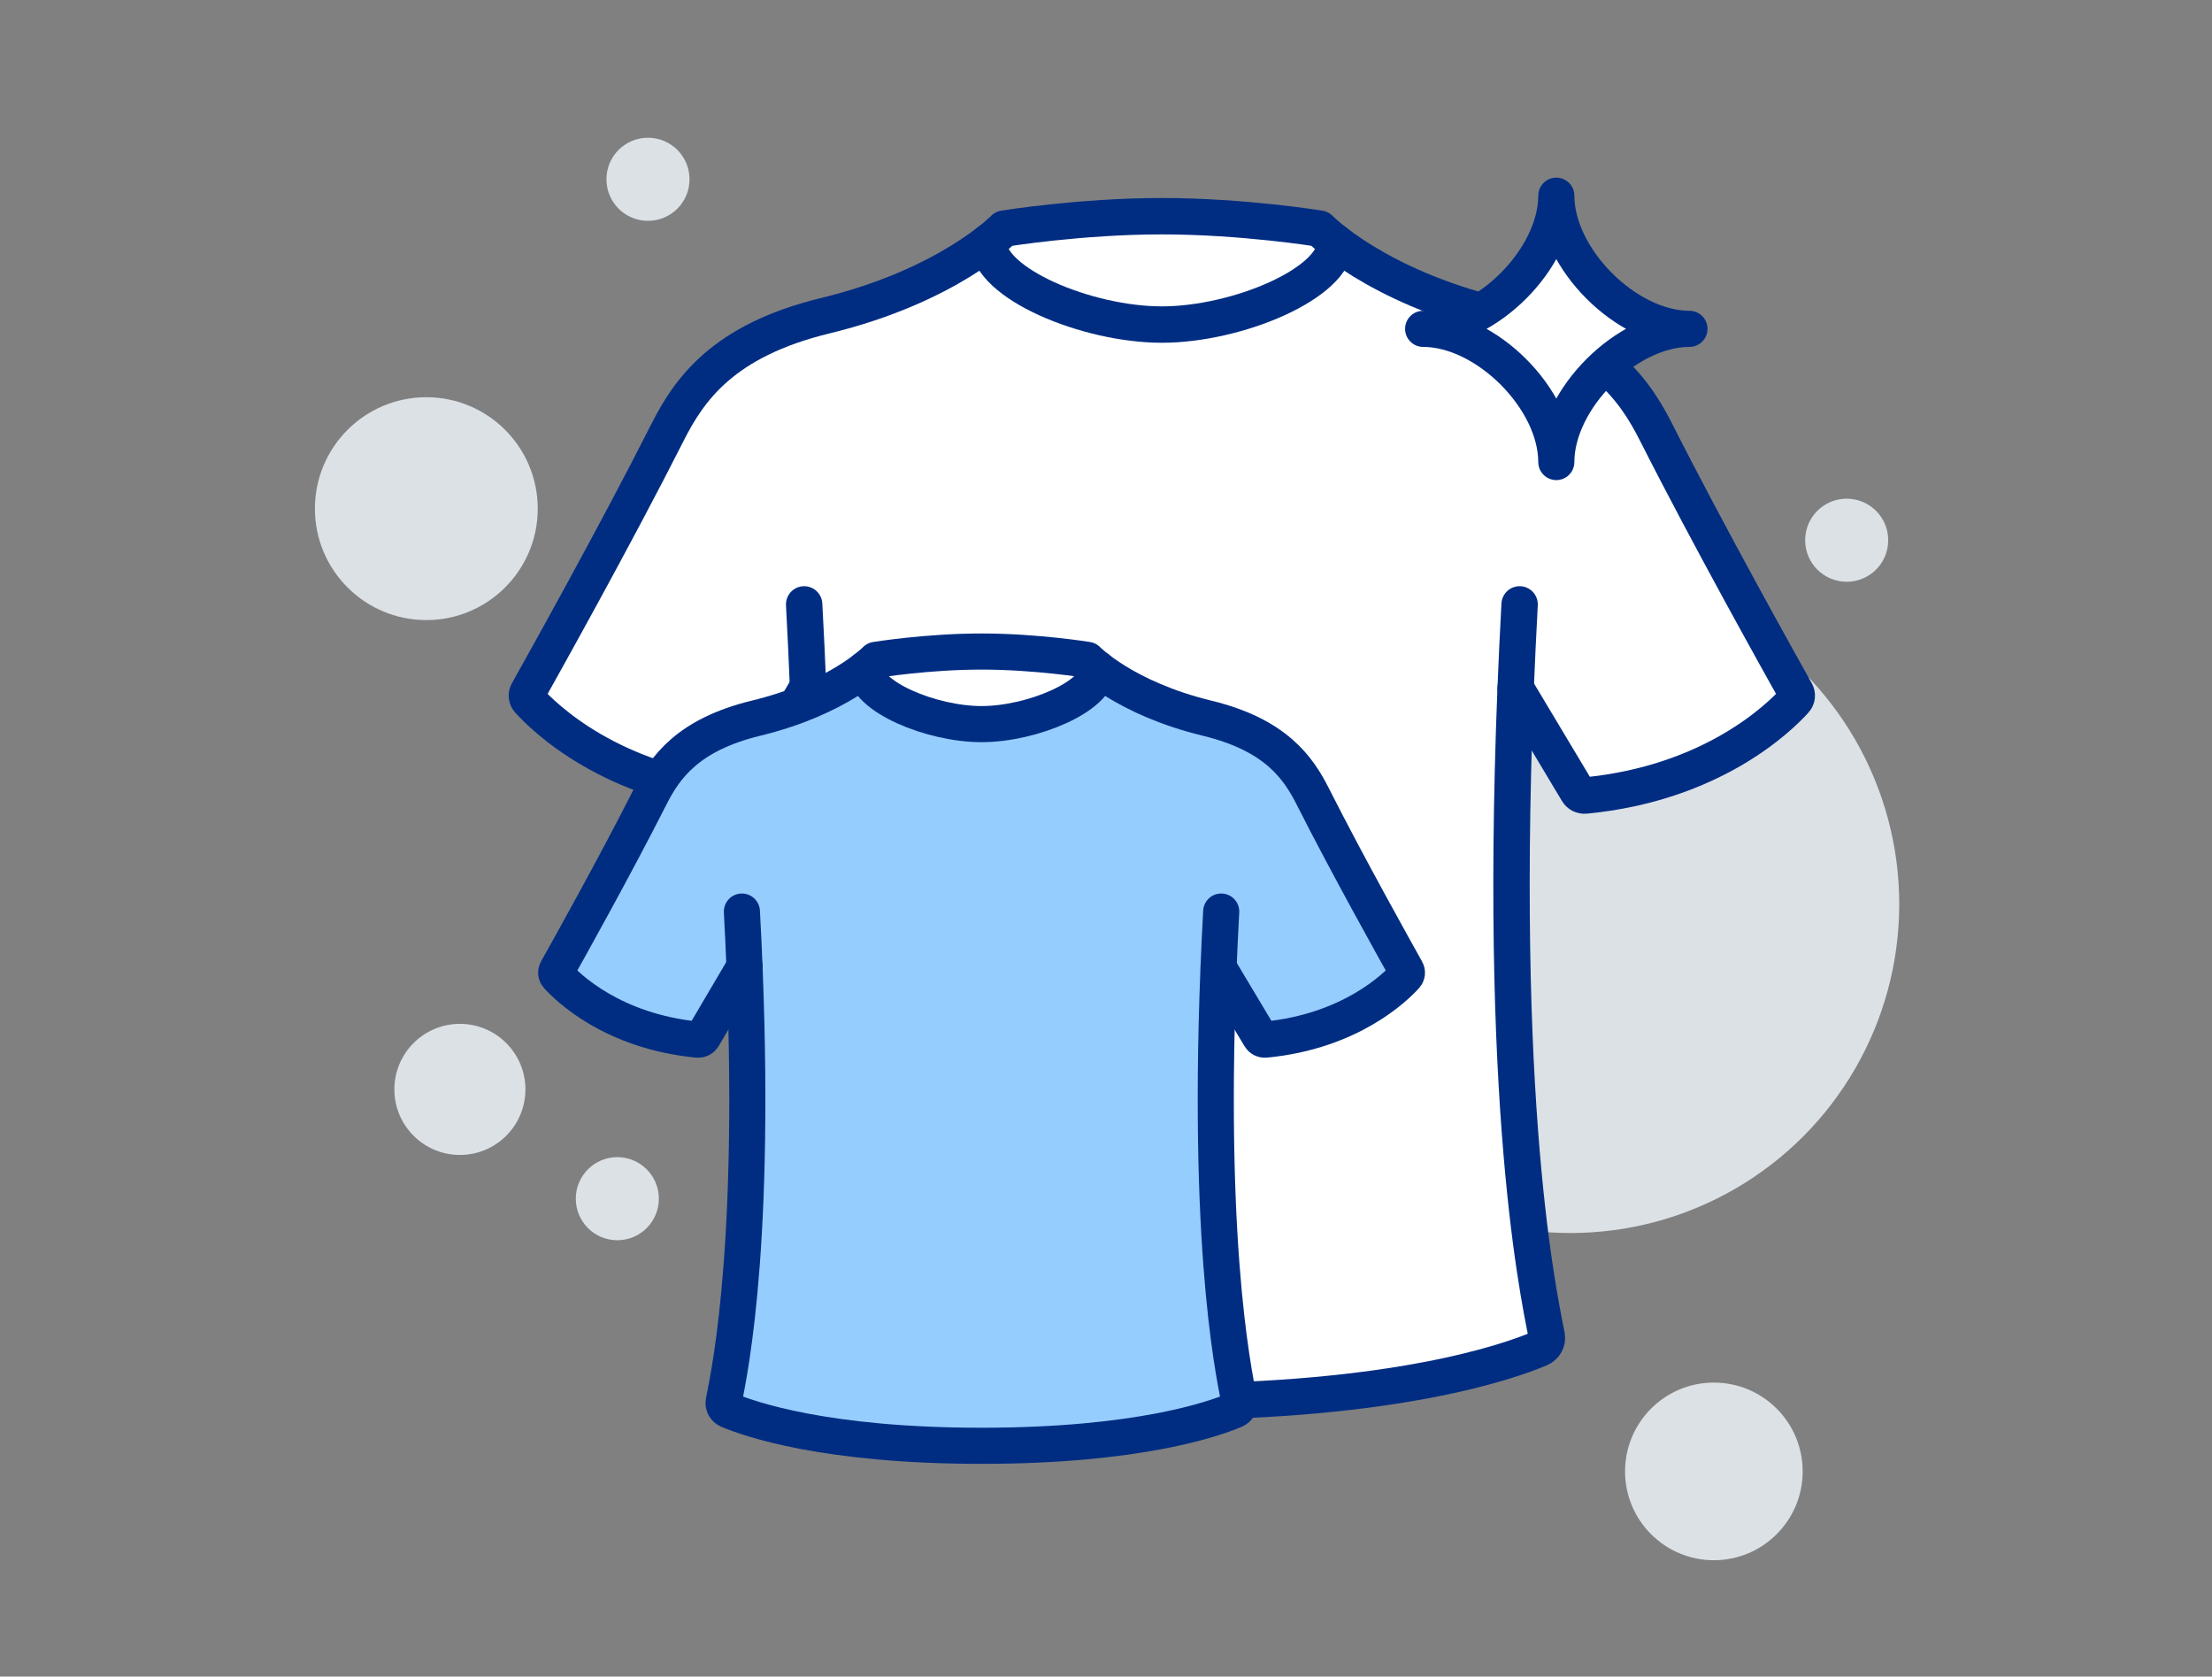 <?xml version="1.0" encoding="iso-8859-1"?>
<!-- Generator: Adobe Illustrator 16.0.0, SVG Export Plug-In . SVG Version: 6.00 Build 0)  -->
<!DOCTYPE svg PUBLIC "-//W3C//DTD SVG 1.1//EN" "http://www.w3.org/Graphics/SVG/1.1/DTD/svg11.dtd">
<svg version="1.1" id="Layer_2" xmlns="http://www.w3.org/2000/svg" xmlns:xlink="http://www.w3.org/1999/xlink" x="0px" y="0px"
	 width="122.5px" height="92.833px" viewBox="0 0 122.5 92.833" style="enable-background:new 0 0 122.5 92.833;"
	 xml:space="preserve">
<rect x="0" y="0" width="122.5" height="92.833" fill="#808080" stroke="none"/>
<g>
	<circle style="fill:#DCE1E6;" cx="25.469" cy="60.32" r="3.629"/>
	<circle style="fill:#DCE1E6;" cx="34.187" cy="66.371" r="2.3"/>
	<circle style="fill:#DCE1E6;" cx="86.97" cy="50.062" r="18.21"/>
	<circle style="fill:#DCE1E6;" cx="23.61" cy="28.164" r="6.17"/>
	<circle style="fill:#DCE1E6;" cx="94.913" cy="81.471" r="4.918"/>
	<circle style="fill:#DCE1E6;" cx="102.269" cy="29.912" r="2.3"/>
	<circle style="fill:#DCE1E6;" cx="35.885" cy="9.927" r="2.301"/>
	<g>
		<path style="fill:#FFFFFF;" d="M100.04,38.032c-0.783-1.394-4.834-8.638-7.719-14.342c-1.373-2.715-3.434-5.418-9.17-6.81
			c-6.543-1.587-9.555-4.61-9.584-4.641c-0.1-0.101-0.23-0.169-0.371-0.192c-0.176-0.028-4.332-0.697-8.852-0.697
			s-8.676,0.669-8.852,0.697c-0.143,0.023-0.271,0.092-0.371,0.192c-0.029,0.03-3.041,3.054-9.586,4.641
			c-5.736,1.392-7.795,4.095-9.17,6.81c-2.885,5.704-6.936,12.948-7.719,14.344c-0.209,0.375-0.156,0.826,0.137,1.151
			c1.002,1.111,4.836,4.791,12.045,5.48c0.037,0.004,0.074,0.005,0.109,0.005c0.398,0,0.768-0.206,0.955-0.537l2.279-3.867
			c0.354,10.827,0.184,23.702-1.754,33.415l-0.033,0.172c-0.115,0.574,0.201,1.143,0.766,1.381c1.658,0.705,8.092,3,21.193,3
			s19.533-2.295,21.193-3c0.564-0.238,0.879-0.807,0.766-1.381l-0.035-0.172c-1.934-9.695-2.105-22.542-1.754-33.355l2.275,3.799
			c0.211,0.372,0.635,0.574,1.07,0.541c7.209-0.689,11.043-4.369,12.045-5.481C100.198,38.86,100.249,38.409,100.04,38.032z"/>
		<path style="fill:#FFFFFF;" d="M54.729,13.411c0,2.272,5.449,4.561,9.615,4.561s9.613-2.288,9.613-4.561
			c0,0-1.688-1.44-9.613-1.44C56.108,11.971,54.729,13.411,54.729,13.411z"/>
		
			<path style="fill:none;stroke:#002D82;stroke-width:2.015;stroke-linecap:round;stroke-linejoin:round;stroke-miterlimit:10;" d="
			M44.534,33.465c1.432,26.464-0.973,37.835-1.504,40.503c-0.057,0.291,0.104,0.58,0.389,0.701
			c1.701,0.722,7.992,2.945,20.926,2.945s19.223-2.224,20.924-2.945c0.285-0.121,0.447-0.41,0.389-0.701
			c-0.529-2.668-2.934-14.039-1.502-40.503"/>
		
			<path style="fill:none;stroke:#002D82;stroke-width:2.015;stroke-linecap:round;stroke-linejoin:round;stroke-miterlimit:10;" d="
			M73.958,13.411c0,2.272-5.447,4.56-9.613,4.56s-9.615-2.287-9.615-4.56"/>
		
			<path style="fill:none;stroke:#002D82;stroke-width:2.015;stroke-linecap:round;stroke-linejoin:round;stroke-miterlimit:10;" d="
			M44.754,38.006l-3.436,5.825c-0.082,0.147-0.25,0.234-0.424,0.217c-7.049-0.675-10.766-4.326-11.613-5.267
			c-0.115-0.127-0.137-0.309-0.053-0.458c0.785-1.402,4.848-8.664,7.73-14.365c1.197-2.368,3.059-5.098,8.74-6.476
			c6.844-1.66,9.904-4.822,9.904-4.822s4.225-0.689,8.74-0.689s8.74,0.689,8.74,0.689s3.061,3.162,9.904,4.822
			c5.68,1.378,7.543,4.107,8.74,6.476c2.883,5.701,6.943,12.963,7.73,14.365c0.084,0.149,0.063,0.331-0.053,0.458
			c-0.848,0.94-4.564,4.592-11.613,5.267c-0.174,0.018-0.344-0.069-0.426-0.217l-3.428-5.725"/>
		<path style="fill:#96CDFF;" d="M78.272,53.532c-0.523-0.934-3.238-5.785-5.17-9.607c-0.92-1.819-2.301-3.63-6.143-4.563
			c-4.387-1.063-6.404-3.088-6.424-3.108c-0.064-0.067-0.154-0.113-0.248-0.129c-0.117-0.02-2.902-0.467-5.93-0.467
			c-3.029,0-5.813,0.447-5.93,0.467c-0.096,0.016-0.184,0.062-0.25,0.129c-0.02,0.021-2.037,2.045-6.422,3.108
			c-3.842,0.933-5.223,2.743-6.143,4.563c-1.932,3.822-4.646,8.674-5.172,9.609c-0.139,0.251-0.105,0.555,0.092,0.771
			c0.672,0.745,3.24,3.21,8.07,3.672c0.025,0.003,0.049,0.004,0.072,0.004c0.268,0,0.514-0.139,0.641-0.359l1.527-2.591
			c0.236,7.253,0.123,15.879-1.174,22.386l-0.023,0.115c-0.076,0.386,0.133,0.766,0.514,0.926c1.109,0.472,5.418,2.011,14.197,2.011
			c8.777,0,13.088-1.539,14.199-2.011c0.379-0.16,0.588-0.54,0.512-0.926l-0.021-0.115c-1.297-6.496-1.412-15.101-1.176-22.347
			l1.523,2.546c0.143,0.249,0.426,0.384,0.717,0.361c4.83-0.462,7.398-2.927,8.072-3.673C78.377,54.089,78.413,53.785,78.272,53.532
			z"/>
		<path style="fill:#FFFFFF;" d="M47.917,37.038c0,1.523,3.65,3.056,6.441,3.056s6.441-1.532,6.441-3.056
			c0,0-1.131-0.964-6.441-0.964C48.84,36.074,47.917,37.038,47.917,37.038z"/>
		<path style="fill:none;stroke:#002D82;stroke-width:2;stroke-linecap:round;stroke-linejoin:round;stroke-miterlimit:10;" d="
			M41.086,50.473c0.959,17.73-0.652,25.349-1.008,27.137c-0.039,0.195,0.068,0.388,0.26,0.47c1.141,0.483,5.355,1.973,14.02,1.973
			s12.879-1.489,14.02-1.973c0.191-0.082,0.297-0.274,0.26-0.47c-0.354-1.788-1.967-9.406-1.008-27.137"/>
		<path style="fill:none;stroke:#002D82;stroke-width:2;stroke-linecap:round;stroke-linejoin:round;stroke-miterlimit:10;" d="
			M60.799,37.038c0,1.523-3.65,3.056-6.441,3.056s-6.441-1.532-6.441-3.056"/>
		<path style="fill:none;stroke:#002D82;stroke-width:2;stroke-linecap:round;stroke-linejoin:round;stroke-miterlimit:10;" d="
			M41.235,53.516l-2.301,3.904c-0.059,0.097-0.17,0.155-0.287,0.145c-4.723-0.452-7.211-2.899-7.779-3.528
			c-0.078-0.087-0.092-0.208-0.037-0.308c0.529-0.939,3.248-5.805,5.18-9.625c0.803-1.586,2.051-3.414,5.855-4.338
			c4.586-1.111,6.637-3.23,6.637-3.23s2.83-0.461,5.855-0.461s5.855,0.461,5.855,0.461s2.051,2.119,6.635,3.23
			c3.807,0.924,5.055,2.752,5.855,4.338c1.932,3.82,4.654,8.686,5.18,9.625c0.057,0.1,0.043,0.221-0.035,0.308
			c-0.568,0.629-3.059,3.076-7.779,3.528c-0.119,0.011-0.23-0.048-0.287-0.145l-2.295-3.836"/>
	</g>
	<path style="fill:#FFFFFF;stroke:#002D82;stroke-width:2;stroke-linecap:round;stroke-linejoin:round;stroke-miterlimit:10;" d="
		M78.813,18.208c3.49,0,7.375,3.885,7.375,7.375c0-3.49,3.883-7.375,7.373-7.375c-3.49,0-7.373-3.884-7.373-7.373
		C86.188,14.324,82.303,18.208,78.813,18.208z"/>
</g>
</svg>
